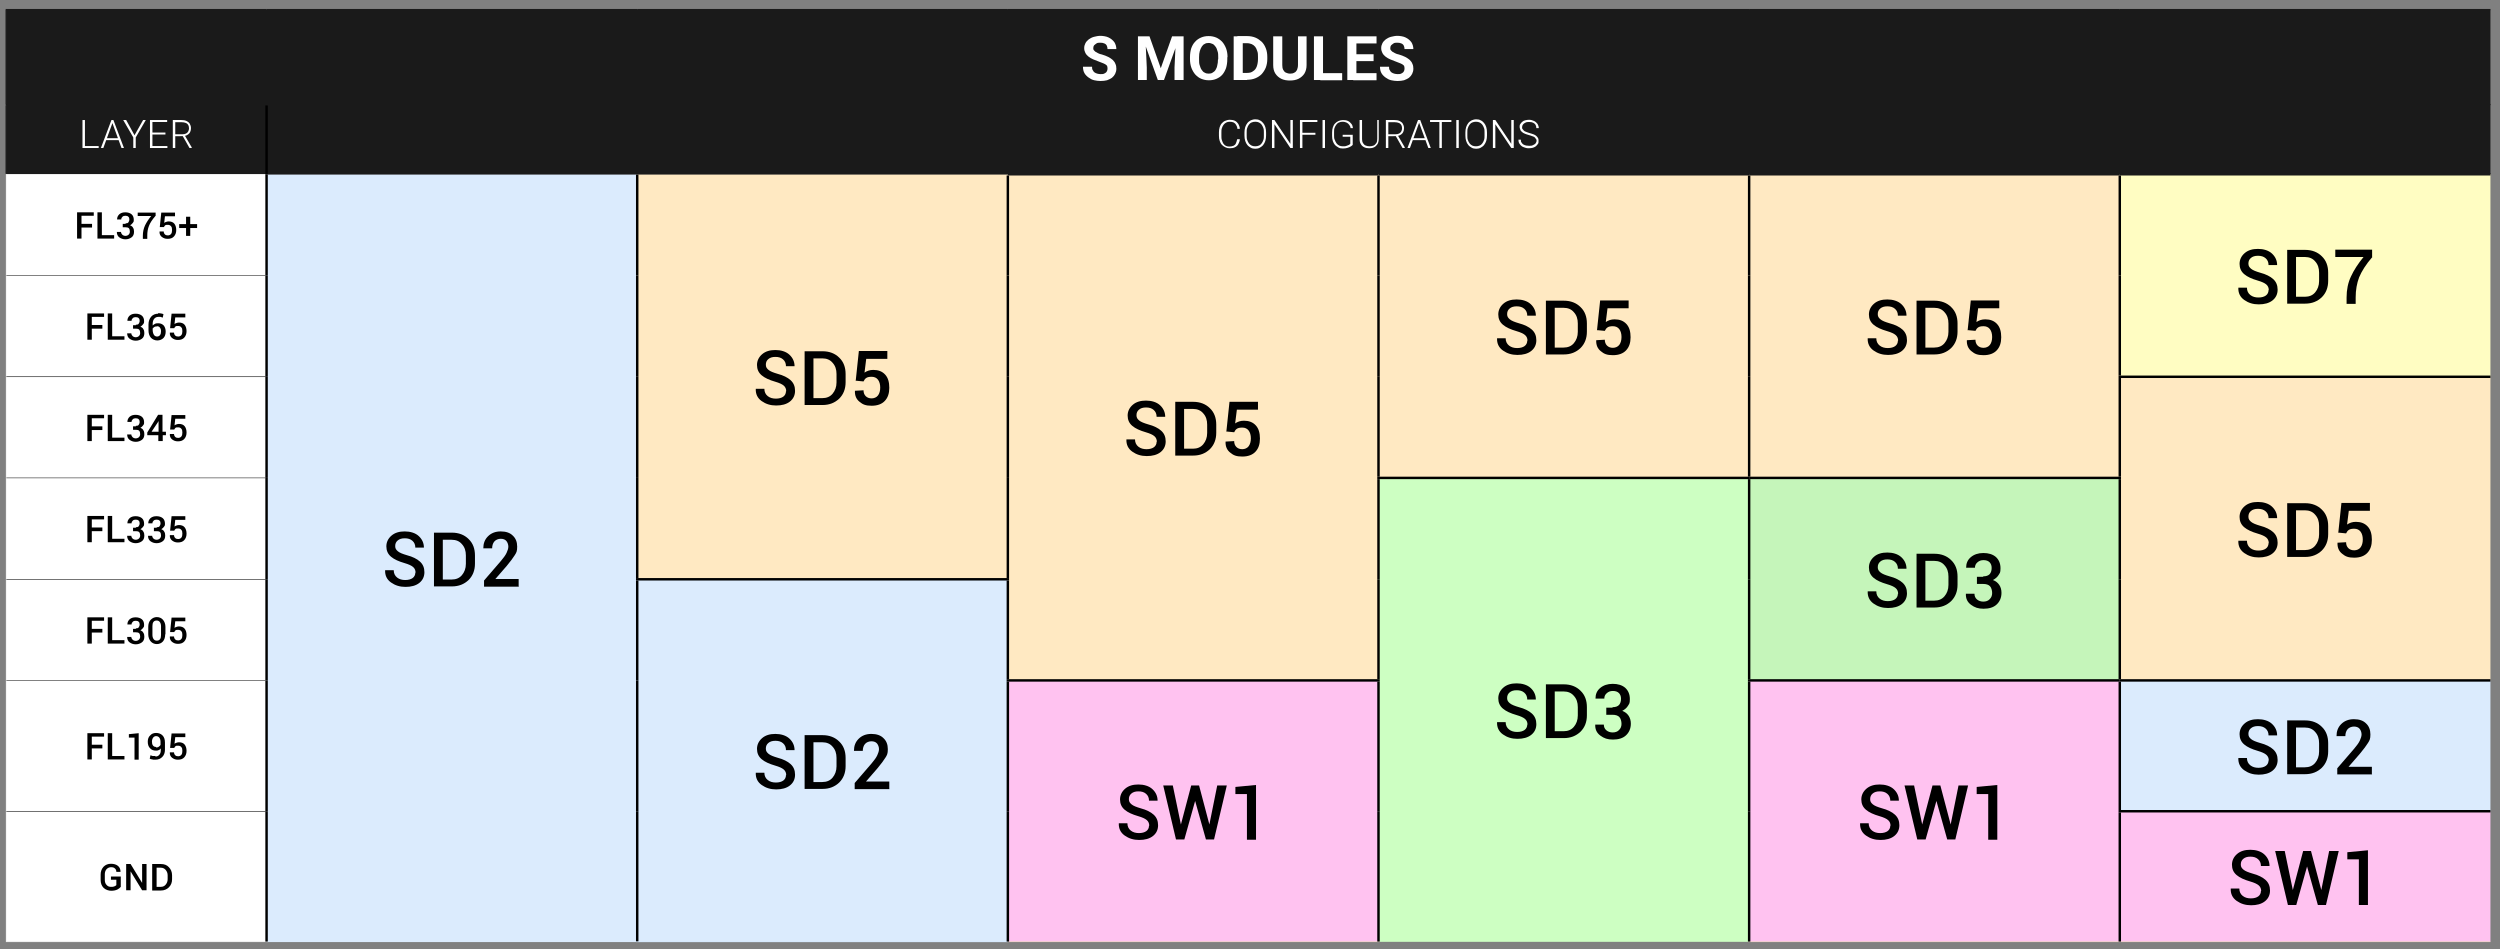 <svg viewBox="0 0 1018.5 386.7" xmlns:xlink="http://www.w3.org/1999/xlink" xmlns="http://www.w3.org/2000/svg" data-name="Layer 1" id="Layer_1">
  <rect x="0" y="0" width="1018.5" height="386.7" fill="#808080" stroke="none"/>
  <defs>
    <clipPath id="clippath">
      <rect stroke-width="0" fill="none" height="600" width="1200" y="-60.4" x="-19.7"></rect>
    </clipPath>
  </defs>
  <g clip-path="url(#clippath)">
    <path stroke-width="0" fill="#1a1a1a" d="M108.6,42.6h906v28.3H108.6v-28.3ZM2.5,42.6h106.1v28.3H2.5v-28.3ZM2.5,3.9h1012.1v38.8H2.5V3.9Z"></path>
    <path stroke-width="0" fill="#fff" d="M2.5,330.5h106.1v53.2H2.5v-53.2ZM2.5,277.2h106.1v53.2H2.5v-53.2ZM2.5,236h106.1v41.2H2.5v-41.2ZM2.5,194.7h106.1v41.2H2.5v-41.2ZM2.5,153.5h106.1v41.2H2.5v-41.2ZM2.5,112.2h106.1v41.2H2.5v-41.2ZM2.5,71h106.1v41.2H2.5v-41.2Z"></path>
    <rect stroke-width="0" fill="#dbebfd" height="312.8" width="151" y="71" x="108.6"></rect>
    <rect stroke-width="0" fill="#ffe9c2" height="165" width="151" y="71" x="259.6"></rect>
    <rect stroke-width="0" fill="#ffe9c2" height="206.2" width="151" y="71" x="410.6"></rect>
    <rect stroke-width="0" fill="#ffe9c2" height="123.8" width="151" y="71" x="561.6"></rect>
    <rect stroke-width="0" fill="#ffe9c2" height="123.8" width="151" y="71" x="712.6"></rect>
    <rect stroke-width="0" fill="#fffdc2" height="82.5" width="151" y="71" x="863.6"></rect>
    <rect stroke-width="0" fill="#ffe9c2" height="123.8" width="151" y="153.5" x="863.6"></rect>
    <rect stroke-width="0" fill="#cdffc2" height="189" width="151" y="194.7" x="561.6"></rect>
    <rect stroke-width="0" fill="#c5f5ba" height="82.5" width="151" y="194.7" x="712.6"></rect>
    <rect stroke-width="0" fill="#dbebfd" height="147.8" width="151" y="236" x="259.6"></rect>
    <rect stroke-width="0" fill="#ffc2f0" height="106.5" width="151" y="277.2" x="410.6"></rect>
    <rect stroke-width="0" fill="#ffc2f0" height="106.5" width="151" y="277.2" x="712.6"></rect>
    <rect stroke-width="0" fill="#dbebfd" height="53.2" width="151" y="277.2" x="863.6"></rect>
    <rect stroke-width="0" fill="#ffc2f0" height="53.2" width="151" y="330.5" x="863.6"></rect>
    <line stroke-miterlimit="10" stroke="#000" fill="none" y2="42.9" x2="108.6" y1="71" x1="108.6"></line>
    <line stroke-width=".2" stroke-miterlimit="10" stroke="#fff" fill="none" y2="71.1" x2="2.5" y1="112.2" x1="2.5"></line>
    <line stroke-width=".2" stroke-miterlimit="10" stroke="#fff" fill="none" y2="71" x2="108.1" y1="71" x1="2.4"></line>
    <line stroke-width=".2" stroke-miterlimit="10" stroke="#fff" fill="none" y2="112.2" x2="2.5" y1="153.5" x1="2.5"></line>
    <line stroke-width=".2" stroke-miterlimit="10" stroke="#fff" fill="none" y2="153.5" x2="2.5" y1="194.7" x1="2.5"></line>
    <line stroke-width=".2" stroke-miterlimit="10" stroke="#fff" fill="none" y2="194.7" x2="2.5" y1="236" x1="2.5"></line>
    <line stroke-width=".2" stroke-miterlimit="10" stroke="#fff" fill="none" y2="236" x2="2.5" y1="277.2" x1="2.5"></line>
    <line stroke-width=".2" stroke-miterlimit="10" stroke="#fff" fill="none" y2="277.2" x2="2.5" y1="330.5" x1="2.5"></line>
    <line stroke-width=".2" stroke-miterlimit="10" stroke="#fff" fill="none" y2="330.5" x2="2.5" y1="383.6" x1="2.5"></line>
    <line stroke-width=".2" stroke-miterlimit="10" stroke="#fff" fill="none" y2="383.7" x2="109.1" y1="383.7" x1="2.4"></line>
    <line stroke-width=".2" stroke-miterlimit="10" stroke="#000" fill="none" y2="112.2" x2="108.1" y1="112.2" x1="2.6"></line>
    <line stroke-width=".2" stroke-miterlimit="10" stroke="#000" fill="none" y2="153.5" x2="108.1" y1="153.5" x1="2.6"></line>
    <line stroke-width=".2" stroke-miterlimit="10" stroke="#000" fill="none" y2="194.7" x2="108.1" y1="194.7" x1="2.6"></line>
    <line stroke-width=".2" stroke-miterlimit="10" stroke="#000" fill="none" y2="236" x2="108.1" y1="236" x1="2.6"></line>
    <line stroke-width=".2" stroke-miterlimit="10" stroke="#000" fill="none" y2="277.2" x2="108.1" y1="277.2" x1="2.6"></line>
    <line stroke-width=".2" stroke-miterlimit="10" stroke="#000" fill="none" y2="330.5" x2="108.1" y1="330.5" x1="2.6"></line>
    <line stroke-miterlimit="10" stroke="#000" fill="none" y2="71" x2="108.6" y1="112.2" x1="108.6"></line>
    <line stroke-miterlimit="10" stroke="#000" fill="none" y2="112.2" x2="108.6" y1="153.5" x1="108.6"></line>
    <line stroke-miterlimit="10" stroke="#000" fill="none" y2="153.5" x2="108.6" y1="194.7" x1="108.6"></line>
    <line stroke-miterlimit="10" stroke="#000" fill="none" y2="194.7" x2="108.6" y1="236" x1="108.6"></line>
    <line stroke-miterlimit="10" stroke="#000" fill="none" y2="236" x2="108.6" y1="277.2" x1="108.6"></line>
    <line stroke-miterlimit="10" stroke="#000" fill="none" y2="277.2" x2="108.6" y1="330.5" x1="108.6"></line>
    <line stroke-miterlimit="10" stroke="#000" fill="none" y2="330.5" x2="108.6" y1="383.6" x1="108.6"></line>
    <line stroke-miterlimit="10" stroke="#000" fill="none" y2="71.1" x2="259.6" y1="112.2" x1="259.6"></line>
    <line stroke-miterlimit="10" stroke="#000" fill="none" y2="112.2" x2="259.6" y1="153.5" x1="259.6"></line>
    <line stroke-miterlimit="10" stroke="#000" fill="none" y2="153.5" x2="259.6" y1="194.7" x1="259.6"></line>
    <line stroke-miterlimit="10" stroke="#000" fill="none" y2="194.7" x2="259.6" y1="235.5" x1="259.6"></line>
    <line stroke-miterlimit="10" stroke="#000" fill="none" y2="236.5" x2="259.6" y1="277.2" x1="259.6"></line>
    <line stroke-miterlimit="10" stroke="#000" fill="none" y2="277.2" x2="259.6" y1="330.5" x1="259.6"></line>
    <line stroke-miterlimit="10" stroke="#000" fill="none" y2="330.5" x2="259.6" y1="383.6" x1="259.6"></line>
    <line stroke-width=".2" stroke-miterlimit="10" stroke="#d2e6fc" fill="none" y2="383.7" x2="410.6" y1="383.7" x1="259.1"></line>
    <line stroke-miterlimit="10" stroke="#000" fill="none" y2="236" x2="411.1" y1="236" x1="259.1"></line>
    <line stroke-miterlimit="10" stroke="#000" fill="none" y2="71.5" x2="410.6" y1="112.2" x1="410.6"></line>
    <line stroke-miterlimit="10" stroke="#000" fill="none" y2="112.2" x2="410.6" y1="153.5" x1="410.6"></line>
    <line stroke-miterlimit="10" stroke="#000" fill="none" y2="153.5" x2="410.6" y1="194.7" x1="410.6"></line>
    <line stroke-miterlimit="10" stroke="#000" fill="none" y2="194.7" x2="410.6" y1="235.5" x1="410.6"></line>
    <line stroke-miterlimit="10" stroke="#000" fill="none" y2="236.5" x2="410.6" y1="276.7" x1="410.6"></line>
    <line stroke-width=".2" stroke-miterlimit="10" stroke="#ffe9c2" fill="none" y2="383.7" x2="562.1" y1="383.7" x1="410.6"></line>
    <line stroke-width=".2" stroke-miterlimit="10" stroke="#ffe9c2" fill="none" y2="383.7" x2="863.6" y1="383.7" x1="712.1"></line>
    <line stroke-width=".2" stroke-miterlimit="10" stroke="#ffe9c2" fill="none" y2="383.7" x2="1014.6" y1="383.7" x1="863.6"></line>
    <line stroke-miterlimit="10" stroke="#000" fill="none" y2="277.7" x2="410.6" y1="330.5" x1="410.6"></line>
    <line stroke-miterlimit="10" stroke="#000" fill="none" y2="277.7" x2="712.6" y1="330.5" x1="712.6"></line>
    <line stroke-miterlimit="10" stroke="#000" fill="none" y2="330.5" x2="410.6" y1="383.6" x1="410.6"></line>
    <line stroke-miterlimit="10" stroke="#000" fill="none" y2="330.5" x2="712.6" y1="383.6" x1="712.6"></line>
    <line stroke-miterlimit="10" stroke="#000" fill="none" y2="277.2" x2="562.1" y1="277.2" x1="410.1"></line>
    <line stroke-miterlimit="10" stroke="#000" fill="none" y2="277.2" x2="863.6" y1="277.2" x1="712.1"></line>
    <line stroke-miterlimit="10" stroke="#000" fill="none" y2="330.5" x2="1014.6" y1="330.5" x1="863.1"></line>
    <line stroke-miterlimit="10" stroke="#000" fill="none" y2="71.5" x2="561.6" y1="112.2" x1="561.6"></line>
    <line stroke-miterlimit="10" stroke="#000" fill="none" y2="71.5" x2="712.6" y1="112.2" x1="712.6"></line>
    <line stroke-miterlimit="10" stroke="#000" fill="none" y2="112.2" x2="561.6" y1="153.5" x1="561.6"></line>
    <line stroke-miterlimit="10" stroke="#000" fill="none" y2="112.2" x2="712.6" y1="153.5" x1="712.6"></line>
    <line stroke-miterlimit="10" stroke="#000" fill="none" y2="153.5" x2="561.6" y1="194.2" x1="561.6"></line>
    <line stroke-miterlimit="10" stroke="#000" fill="none" y2="153.5" x2="712.6" y1="194.2" x1="712.6"></line>
    <line stroke-miterlimit="10" stroke="#000" fill="none" y2="71.5" x2="863.6" y1="112.2" x1="863.6"></line>
    <line stroke-miterlimit="10" stroke="#000" fill="none" y2="112.2" x2="863.6" y1="153" x1="863.6"></line>
    <line stroke-miterlimit="10" stroke="#000" fill="none" y2="153.5" x2="1014.6" y1="153.5" x1="863.1"></line>
    <line stroke-miterlimit="10" stroke="#000" fill="none" y2="154" x2="863.6" y1="194.2" x1="863.6"></line>
    <line stroke-miterlimit="10" stroke="#000" fill="none" y2="194.7" x2="712.6" y1="194.7" x1="561.1"></line>
    <line stroke-miterlimit="10" stroke="#000" fill="none" y2="195.2" x2="561.6" y1="236" x1="561.6"></line>
    <line stroke-miterlimit="10" stroke="#000" fill="none" y2="194.7" x2="864.1" y1="194.7" x1="712.6"></line>
    <line stroke-miterlimit="10" stroke="#000" fill="none" y2="195.2" x2="712.6" y1="236" x1="712.6"></line>
    <line stroke-miterlimit="10" stroke="#000" fill="none" y2="195.2" x2="863.6" y1="236" x1="863.6"></line>
    <line stroke-miterlimit="10" stroke="#000" fill="none" y2="236" x2="561.6" y1="276.7" x1="561.6"></line>
    <line stroke-miterlimit="10" stroke="#000" fill="none" y2="236" x2="712.6" y1="276.7" x1="712.6"></line>
    <line stroke-miterlimit="10" stroke="#000" fill="none" y2="236" x2="863.6" y1="276.7" x1="863.6"></line>
    <line stroke-miterlimit="10" stroke="#000" fill="none" y2="277.7" x2="561.6" y1="330.5" x1="561.6"></line>
    <line stroke-miterlimit="10" stroke="#000" fill="none" y2="277.2" x2="1014.6" y1="277.2" x1="863.6"></line>
    <line stroke-miterlimit="10" stroke="#000" fill="none" y2="277.7" x2="863.6" y1="330" x1="863.6"></line>
    <line stroke-miterlimit="10" stroke="#000" fill="none" y2="330.5" x2="561.6" y1="383.6" x1="561.6"></line>
    <line stroke-miterlimit="10" stroke="#000" fill="none" y2="331" x2="863.6" y1="383.6" x1="863.6"></line>
    <line stroke-width=".5" stroke-miterlimit="10" stroke="#1a1a1a" fill="none" y2="4.1" x2="2.5" y1="42.4" x1="2.5"></line>
    <line stroke-width=".5" stroke-miterlimit="10" stroke="#1a1a1a" fill="none" y2="3.9" x2="108.6" y1="3.9" x1="2.3"></line>
    <line stroke-width=".5" stroke-miterlimit="10" stroke="#1a1a1a" fill="none" y2="3.9" x2="259.6" y1="3.9" x1="108.6"></line>
    <line stroke-width=".5" stroke-miterlimit="10" stroke="#1a1a1a" fill="none" y2="3.9" x2="410.6" y1="3.9" x1="259.6"></line>
    <line stroke-width=".5" stroke-miterlimit="10" stroke="#1a1a1a" fill="none" y2="3.9" x2="561.6" y1="3.9" x1="410.6"></line>
    <line stroke-width=".5" stroke-miterlimit="10" stroke="#1a1a1a" fill="none" y2="3.9" x2="712.6" y1="3.9" x1="561.6"></line>
    <line stroke-width=".5" stroke-miterlimit="10" stroke="#1a1a1a" fill="none" y2="3.9" x2="863.6" y1="3.9" x1="712.6"></line>
    <line stroke-width=".5" stroke-miterlimit="10" stroke="#1a1a1a" fill="none" y2="3.9" x2="1014.6" y1="3.9" x1="863.6"></line>
    <line stroke-width=".5" stroke-miterlimit="10" stroke="#1a1a1a" fill="none" y2="42.6" x2="108.6" y1="42.6" x1="2.3"></line>
    <line stroke-width=".5" stroke-miterlimit="10" stroke="#1a1a1a" fill="none" y2="42.6" x2="259.6" y1="42.6" x1="108.6"></line>
    <line stroke-width=".5" stroke-miterlimit="10" stroke="#1a1a1a" fill="none" y2="42.6" x2="410.6" y1="42.6" x1="259.6"></line>
    <line stroke-width=".5" stroke-miterlimit="10" stroke="#1a1a1a" fill="none" y2="42.6" x2="561.6" y1="42.6" x1="410.6"></line>
    <line stroke-width=".5" stroke-miterlimit="10" stroke="#1a1a1a" fill="none" y2="42.6" x2="712.6" y1="42.6" x1="561.6"></line>
    <line stroke-width=".5" stroke-miterlimit="10" stroke="#1a1a1a" fill="none" y2="42.6" x2="863.6" y1="42.6" x1="712.6"></line>
    <line stroke-width=".5" stroke-miterlimit="10" stroke="#1a1a1a" fill="none" y2="42.6" x2="1014.6" y1="42.6" x1="863.6"></line>
    <line stroke-width=".5" stroke-miterlimit="10" stroke="#1a1a1a" fill="none" y2="42.9" x2="2.5" y1="70.8" x1="2.5"></line>
    <line stroke-width=".2" stroke-miterlimit="10" stroke="#1a1a1a" fill="none" y2="71" x2="259.6" y1="71" x1="109.1"></line>
    <line stroke-width=".2" stroke-miterlimit="10" stroke="#1a1a1a" fill="none" y2="71" x2="410.6" y1="71" x1="259.6"></line>
    <line stroke-miterlimit="10" stroke="#1a1a1a" fill="none" y2="71" x2="561.6" y1="71" x1="410.6"></line>
    <line stroke-miterlimit="10" stroke="#1a1a1a" fill="none" y2="71" x2="712.6" y1="71" x1="561.6"></line>
    <line stroke-miterlimit="10" stroke="#1a1a1a" fill="none" y2="71" x2="863.6" y1="71" x1="712.6"></line>
    <line stroke-miterlimit="10" stroke="#1a1a1a" fill="none" y2="71" x2="1014.6" y1="71" x1="863.6"></line>
    <g>
      <path stroke-width="0" fill="#fff" d="M451.2,28c0-.3,0-.6-.1-.9,0-.3-.3-.5-.5-.7-.3-.2-.6-.4-1.1-.6-.5-.2-1-.4-1.8-.7-.8-.3-1.6-.6-2.3-.9-.7-.3-1.4-.7-1.9-1.1-.5-.4-1-.9-1.3-1.5-.3-.6-.5-1.2-.5-2s.2-1.4.5-2c.3-.6.8-1.1,1.4-1.6.6-.4,1.3-.8,2.1-1,.8-.2,1.7-.4,2.6-.4s2.5.2,3.4.7c1,.5,1.7,1.1,2.3,1.9.5.8.8,1.8.8,2.8h-3.6c0-.5-.1-1-.3-1.4-.2-.4-.5-.7-1-.9-.4-.2-1-.3-1.6-.3s-1.2,0-1.6.3-.7.5-1,.8c-.2.3-.3.7-.3,1.1s0,.6.2.8.4.5.7.7c.3.2.7.4,1.1.6.4.2.9.4,1.5.5,1,.3,1.8.6,2.6,1,.7.4,1.4.8,1.8,1.2.5.5.9,1,1.1,1.6.3.6.4,1.2.4,2s-.2,1.5-.5,2.1c-.3.6-.7,1.1-1.3,1.6-.6.4-1.2.7-2,1-.8.2-1.7.3-2.6.3s-1.7-.1-2.6-.3c-.9-.2-1.6-.6-2.3-1.1-.7-.5-1.3-1.1-1.7-1.8s-.6-1.6-.6-2.6h3.7c0,.6,0,1,.3,1.4.2.4.4.7.7.9.3.2.7.4,1.1.5.4.1.9.2,1.4.2s1.2,0,1.6-.3c.4-.2.7-.4.9-.8.2-.3.3-.7.3-1.1Z"></path>
      <path stroke-width="0" fill="#fff" d="M463.5,14.8h3.1l.6,12.7v5.1h-3.6V14.8ZM465.2,14.8h3.1l4.6,13,4.6-13h3.1l-6.4,17.8h-2.5l-6.4-17.8ZM479.1,14.8h3.1v17.8h-3.7v-5.1l.6-12.7Z"></path>
      <path stroke-width="0" fill="#fff" d="M500,23.3v.8c0,1.4-.2,2.6-.5,3.6-.4,1.1-.9,2-1.5,2.7-.7.8-1.5,1.3-2.4,1.7s-1.9.6-3.1.6-2.1-.2-3.1-.6-1.7-1-2.4-1.7c-.7-.8-1.2-1.7-1.6-2.7-.4-1.1-.6-2.3-.6-3.6v-.8c0-1.4.2-2.6.5-3.6.4-1.1.9-2,1.6-2.7.7-.8,1.5-1.3,2.4-1.7.9-.4,1.9-.6,3.1-.6s2.1.2,3.1.6c.9.4,1.7,1,2.4,1.7.7.8,1.2,1.7,1.6,2.7.4,1.1.6,2.3.6,3.6ZM496.3,24.2v-.9c0-.9,0-1.8-.3-2.5-.2-.7-.4-1.3-.8-1.8s-.7-.9-1.2-1.1c-.5-.2-1-.4-1.6-.4s-1.2.1-1.6.4c-.5.2-.9.6-1.2,1.1-.3.5-.6,1.1-.8,1.8-.2.7-.3,1.5-.3,2.5v.9c0,.9,0,1.8.3,2.5.2.7.4,1.3.8,1.8.3.5.7.9,1.2,1.1.5.3,1,.4,1.6.4s1.2-.1,1.6-.4c.5-.3.9-.6,1.2-1.1.3-.5.6-1.1.7-1.8.2-.7.3-1.5.3-2.5Z"></path>
      <path stroke-width="0" fill="#fff" d="M506.3,14.8v17.8h-3.7V14.8h3.7ZM508.1,32.6h-3.9v-2.9h3.9c1,0,1.8-.2,2.4-.7.7-.4,1.2-1.1,1.5-1.9.3-.8.5-1.9.5-3v-.9c0-.9,0-1.7-.3-2.4-.2-.7-.5-1.3-.8-1.7-.4-.5-.8-.8-1.4-1.1-.5-.2-1.2-.4-1.9-.4h-4v-2.9h4c1.2,0,2.3.2,3.3.6,1,.4,1.8,1,2.6,1.7.7.7,1.3,1.6,1.7,2.7.4,1,.6,2.2.6,3.5v.8c0,1.3-.2,2.4-.6,3.5-.4,1-1,1.9-1.7,2.7-.7.7-1.6,1.3-2.6,1.7-1,.4-2.1.6-3.3.6Z"></path>
      <path stroke-width="0" fill="#fff" d="M528.7,14.8h3.6v11.7c0,1.4-.3,2.5-.9,3.5-.6.9-1.4,1.6-2.4,2.1s-2.2.7-3.5.7-2.5-.2-3.5-.7-1.8-1.2-2.4-2.1c-.6-.9-.9-2.1-.9-3.5v-11.7h3.7v11.7c0,.8.1,1.4.4,2,.3.5.6.9,1.1,1.1.5.2,1,.4,1.7.4s1.2-.1,1.7-.4c.5-.2.8-.6,1.1-1.1.2-.5.4-1.2.4-2v-11.7Z"></path>
      <path stroke-width="0" fill="#fff" d="M539,14.8v17.8h-3.7V14.8h3.7ZM546.8,29.8v2.9h-8.9v-2.9h8.9Z"></path>
      <path stroke-width="0" fill="#fff" d="M552.6,14.8v17.8h-3.7V14.8h3.7ZM560.8,14.8v2.9h-9.4v-2.9h9.4ZM559.6,22.1v2.8h-8.2v-2.8h8.2ZM560.8,29.8v2.9h-9.5v-2.9h9.5Z"></path>
      <path stroke-width="0" fill="#fff" d="M572.2,28c0-.3,0-.6-.1-.9,0-.3-.3-.5-.5-.7-.3-.2-.6-.4-1.1-.6-.5-.2-1-.4-1.8-.7-.8-.3-1.6-.6-2.3-.9-.7-.3-1.4-.7-1.9-1.1-.5-.4-1-.9-1.3-1.5-.3-.6-.5-1.2-.5-2s.2-1.4.5-2c.3-.6.8-1.1,1.4-1.6.6-.4,1.3-.8,2.1-1,.8-.2,1.7-.4,2.6-.4s2.5.2,3.4.7c1,.5,1.7,1.1,2.3,1.9.5.8.8,1.8.8,2.8h-3.6c0-.5-.1-1-.3-1.4-.2-.4-.5-.7-1-.9-.4-.2-1-.3-1.6-.3s-1.2,0-1.6.3-.7.5-1,.8c-.2.3-.3.7-.3,1.1s0,.6.2.8.4.5.7.7c.3.2.7.4,1.1.6.4.2.9.4,1.5.5,1,.3,1.8.6,2.6,1,.7.4,1.4.8,1.8,1.2.5.5.9,1,1.1,1.6.3.6.4,1.2.4,2s-.2,1.5-.5,2.1c-.3.6-.7,1.1-1.3,1.6-.6.4-1.2.7-2,1-.8.2-1.7.3-2.6.3s-1.7-.1-2.6-.3c-.9-.2-1.6-.6-2.3-1.1-.7-.5-1.3-1.1-1.7-1.8s-.6-1.6-.6-2.6h3.7c0,.6,0,1,.3,1.4.2.4.4.7.7.9.3.2.7.4,1.1.5.4.1.9.2,1.4.2s1.2,0,1.6-.3c.4-.2.7-.4.9-.8.2-.3.3-.7.3-1.1Z"></path>
    </g>
    <g>
      <path stroke-width="0" fill="#fff" d="M34.6,48.9v11.4h-1v-11.4h1ZM40.2,59.5v.8h-5.9v-.8h5.9Z"></path>
      <path stroke-width="0" fill="#fff" d="M46,49.6l-3.9,10.7h-1l4.3-11.4h.7v.7ZM48.8,56.3v.8h-6v-.8h6ZM49.5,60.3l-3.9-10.7v-.7c0,0,.6,0,.6,0l4.3,11.4h-1Z"></path>
      <path stroke-width="0" fill="#fff" d="M51.4,48.9l3.4,6.2,3.5-6.2h1.1l-4.1,7.1v4.3h-1v-4.3l-4.1-7.1h1.1Z"></path>
      <path stroke-width="0" fill="#fff" d="M62.1,48.9v11.4h-1v-11.4h1ZM68.1,48.9v.8h-6.4v-.8h6.4ZM67.4,54v.8h-5.6v-.8h5.6ZM68.2,59.5v.8h-6.4v-.8h6.4Z"></path>
      <path stroke-width="0" fill="#fff" d="M70.2,48.9h3.7c.8,0,1.5.1,2.1.4.6.3,1,.6,1.3,1.1.3.5.5,1.1.5,1.8s-.1,1-.3,1.5-.5.8-.9,1.1c-.4.3-.9.5-1.4.6h-.3c0,.1-3.9.1-3.9.1v-.8s3.3,0,3.3,0c.6,0,1.1-.1,1.5-.3.4-.2.7-.5.9-.9s.3-.8.3-1.2-.1-1-.3-1.3c-.2-.4-.5-.7-1-.9s-1-.3-1.6-.3h-2.7v10.5h-1v-11.4ZM77.2,60.3l-2.9-5.1h1s2.9,5,2.9,5h0c0,.1-1,.1-1,.1Z"></path>
    </g>
    <g>
      <path stroke-width="0" fill="#fff" d="M504.1,56.7h1c0,.8-.3,1.4-.6,2-.3.6-.8,1-1.4,1.3s-1.3.4-2.1.4-1.2-.1-1.8-.4-1-.6-1.4-1-.7-1-.9-1.6c-.2-.6-.3-1.3-.3-2.1v-1.4c0-.8.1-1.5.3-2.1.2-.6.5-1.2.9-1.6s.8-.8,1.4-1c.5-.2,1.1-.4,1.8-.4s1.5.1,2.1.4c.6.3,1,.7,1.4,1.3.3.6.6,1.2.6,2h-1c0-.6-.2-1.1-.5-1.6-.2-.4-.6-.8-1-1s-1-.3-1.6-.3-1,.1-1.4.3-.8.5-1.1.9c-.3.4-.5.8-.7,1.4-.2.5-.2,1.1-.2,1.8v1.4c0,.6,0,1.2.2,1.7.1.5.4,1,.6,1.4.3.4.6.7,1,.9.4.2.9.3,1.4.3s1.2-.1,1.7-.3c.4-.2.8-.5,1-1s.4-1,.5-1.6Z"></path>
      <path stroke-width="0" fill="#fff" d="M515.8,54v1.2c0,.8-.1,1.5-.3,2.2-.2.6-.5,1.2-.9,1.7-.4.5-.9.8-1.4,1.1s-1.2.4-1.8.4-1.3-.1-1.8-.4-1-.6-1.4-1.1c-.4-.5-.7-1-.9-1.7-.2-.6-.3-1.4-.3-2.2v-1.2c0-.8.1-1.5.3-2.2.2-.6.5-1.2.9-1.7.4-.5.9-.8,1.4-1.1.5-.2,1.1-.4,1.8-.4s1.3.1,1.8.4c.5.2,1,.6,1.4,1.1.4.5.7,1,.9,1.7.2.6.3,1.4.3,2.2ZM514.9,55.2v-1.2c0-.7,0-1.3-.2-1.8-.2-.5-.4-1-.7-1.4-.3-.4-.7-.7-1.1-.9s-.9-.3-1.5-.3-1,.1-1.5.3-.8.5-1.1.9c-.3.4-.5.8-.7,1.4-.2.5-.2,1.1-.2,1.8v1.2c0,.7,0,1.3.2,1.8.2.5.4,1,.7,1.4.3.4.7.7,1.1.9s.9.3,1.5.3,1-.1,1.5-.3.8-.5,1.1-.9c.3-.4.5-.8.7-1.4.2-.5.2-1.2.2-1.8Z"></path>
      <path stroke-width="0" fill="#fff" d="M526.7,48.9v11.4h-1l-6.5-9.7v9.7h-1v-11.4h1l6.5,9.7v-9.7h1Z"></path>
      <path stroke-width="0" fill="#fff" d="M530.6,48.9v11.4h-1v-11.4h1ZM536.7,48.9v.8h-6.4v-.8h6.4ZM535.9,54.1v.8h-5.6v-.8h5.6Z"></path>
      <path stroke-width="0" fill="#fff" d="M539.8,48.9v11.4h-1v-11.4h1Z"></path>
      <path stroke-width="0" fill="#fff" d="M551.1,54.9v4.1c-.1.2-.4.4-.7.6-.3.2-.7.4-1.3.6s-1.2.3-2,.3-1.3-.1-1.8-.4-1-.6-1.4-1c-.4-.5-.7-1-.9-1.6s-.3-1.4-.3-2.1v-1.4c0-.8.1-1.5.3-2.1.2-.6.5-1.2.9-1.6.4-.4.9-.8,1.4-1,.5-.2,1.2-.4,1.8-.4s1.6.1,2.1.4c.6.3,1,.7,1.4,1.2s.5,1.1.6,1.7h-1c0-.5-.2-.9-.5-1.3s-.6-.7-1-.9-1-.4-1.7-.4-1,.1-1.5.3-.8.5-1.1.9-.5.8-.7,1.3-.2,1.1-.2,1.7v1.4c0,.7,0,1.3.3,1.8.2.5.4,1,.7,1.4.3.4.7.7,1.1.9.4.2.9.3,1.5.3s1.1,0,1.5-.2.7-.2,1-.4c.2-.2.4-.3.5-.4v-2.9h-3.1v-.8h4Z"></path>
      <path stroke-width="0" fill="#fff" d="M560.7,48.9h1v7.7c0,.8-.2,1.6-.5,2.1-.4.6-.8,1-1.4,1.3s-1.3.4-2,.4-1.4-.1-2-.4-1.1-.7-1.4-1.3c-.4-.6-.5-1.3-.5-2.1v-7.7h1v7.7c0,.7.1,1.2.4,1.7s.6.8,1.1,1c.5.2,1,.3,1.6.3s1.1-.1,1.6-.3c.5-.2.8-.6,1.1-1s.4-1,.4-1.7v-7.7Z"></path>
      <path stroke-width="0" fill="#fff" d="M564.4,48.9h3.7c.8,0,1.5.1,2.1.4.6.3,1,.6,1.3,1.1.3.5.5,1.1.5,1.8s-.1,1-.3,1.5-.5.8-.9,1.1c-.4.3-.9.5-1.4.6h-.3c0,.1-3.9.1-3.9.1v-.8s3.3,0,3.3,0c.6,0,1.1-.1,1.5-.3.4-.2.7-.5.9-.9s.3-.8.3-1.2-.1-1-.3-1.3c-.2-.4-.5-.7-1-.9s-1-.3-1.6-.3h-2.7v10.5h-1v-11.4ZM571.4,60.3l-2.9-5.1h1s2.9,5,2.9,5h0c0,.1-1,.1-1,.1Z"></path>
      <path stroke-width="0" fill="#fff" d="M578.3,49.6l-3.9,10.7h-1l4.3-11.4h.7v.7ZM581.2,56.3v.8h-6v-.8h6ZM581.9,60.3l-3.9-10.7v-.7c0,0,.6,0,.6,0l4.3,11.4h-1Z"></path>
      <path stroke-width="0" fill="#fff" d="M591.3,48.9v.8h-8.7v-.8h8.7ZM587.4,48.9v11.4h-1v-11.4h1Z"></path>
      <path stroke-width="0" fill="#fff" d="M594.3,48.9v11.4h-1v-11.4h1Z"></path>
      <path stroke-width="0" fill="#fff" d="M605.8,54v1.2c0,.8-.1,1.5-.3,2.2-.2.6-.5,1.2-.9,1.7-.4.5-.9.8-1.4,1.1s-1.2.4-1.8.4-1.3-.1-1.8-.4-1-.6-1.4-1.1c-.4-.5-.7-1-.9-1.7-.2-.6-.3-1.4-.3-2.2v-1.2c0-.8.1-1.5.3-2.2.2-.6.5-1.2.9-1.7.4-.5.9-.8,1.4-1.1.5-.2,1.1-.4,1.8-.4s1.3.1,1.8.4c.5.2,1,.6,1.4,1.1.4.5.7,1,.9,1.7.2.6.3,1.4.3,2.2ZM604.8,55.2v-1.2c0-.7,0-1.3-.2-1.8-.2-.5-.4-1-.7-1.4-.3-.4-.7-.7-1.1-.9s-.9-.3-1.5-.3-1,.1-1.5.3-.8.5-1.1.9c-.3.4-.5.8-.7,1.4-.2.5-.2,1.1-.2,1.8v1.2c0,.7,0,1.3.2,1.8.2.5.4,1,.7,1.4.3.4.7.7,1.1.9s.9.3,1.5.3,1-.1,1.5-.3.8-.5,1.1-.9c.3-.4.5-.8.7-1.4.2-.5.2-1.2.2-1.8Z"></path>
      <path stroke-width="0" fill="#fff" d="M616.7,48.9v11.4h-1l-6.5-9.7v9.7h-1v-11.4h1l6.5,9.7v-9.7h1Z"></path>
      <path stroke-width="0" fill="#fff" d="M626,57.5c0-.3,0-.6-.2-.8s-.3-.5-.5-.7-.6-.4-1-.5c-.4-.2-.9-.3-1.5-.5-.6-.2-1.1-.3-1.5-.5-.5-.2-.9-.4-1.2-.7s-.6-.5-.7-.9-.3-.7-.3-1.2,0-.8.3-1.2.5-.7.8-.9c.3-.3.7-.5,1.2-.6s1-.2,1.5-.2c.8,0,1.5.2,2.1.5.6.3,1,.7,1.4,1.2.3.5.5,1.1.5,1.7h-1c0-.5-.1-.9-.3-1.3-.2-.4-.6-.7-1-.9-.4-.2-1-.3-1.6-.3s-1.1,0-1.6.3c-.4.2-.7.4-1,.8-.2.3-.3.7-.3,1.1s0,.5.2.7.3.4.5.6.5.4.9.5c.4.2.9.3,1.4.5.6.2,1.1.3,1.6.5s.9.4,1.2.7.6.6.7.9c.2.3.2.8.2,1.2s0,.9-.3,1.2-.5.7-.8.9-.8.5-1.2.6-1,.2-1.6.2-1,0-1.5-.2-1-.3-1.4-.6c-.4-.3-.7-.6-1-1.1s-.4-.9-.4-1.6h1c0,.5,0,.9.3,1.2.2.3.4.6.8.8.3.2.7.3,1.1.4.4,0,.8.1,1.2.1.6,0,1.1,0,1.6-.3.4-.2.8-.4,1-.7s.4-.7.4-1.1Z"></path>
    </g>
    <g>
      <path stroke-width="0" fill="#000" d="M37.5,92.7h-4.3v4.5h-1.8v-10.7h6.8v1.4h-5v3.3h4.3v1.4Z"></path>
      <path stroke-width="0" fill="#000" d="M41.5,95.8h5v1.4h-6.8v-10.7h1.8v9.2Z"></path>
      <path stroke-width="0" fill="#000" d="M51.1,91c.6,0,1-.1,1.2-.4s.4-.7.4-1.2-.1-.8-.4-1.1c-.3-.3-.7-.4-1.2-.4s-.9.1-1.2.4c-.3.3-.5.6-.5,1.1h-1.7c0-.9.3-1.5.9-2.1.7-.6,1.5-.8,2.5-.8s1.9.3,2.5.8c.6.5.9,1.3.9,2.2s-.1.9-.4,1.3c-.3.4-.6.7-1.1,1,.5.2,1,.5,1.2,1,.3.4.4,1,.4,1.6,0,1-.3,1.8-1,2.3s-1.5.8-2.5.8-1.8-.3-2.5-.8-1-1.3-1-2.2h0s1.7,0,1.7,0c0,.4.2.8.5,1.1.3.3.8.5,1.3.5s1-.2,1.3-.5c.3-.3.5-.7.5-1.2s-.1-1.1-.4-1.4c-.3-.3-.7-.4-1.3-.4h-1.2v-1.4h1.2Z"></path>
      <path stroke-width="0" fill="#000" d="M63.3,88c-1.3,1.5-2.2,2.9-2.6,4-.5,1.2-.7,2.5-.7,4v1.3h-1.8v-1.3c0-1.5.3-2.9.9-4.2.6-1.2,1.4-2.5,2.5-3.8h-5.5v-1.4h7.3v1.4Z"></path>
      <path stroke-width="0" fill="#000" d="M65.1,92.5l.6-5.9h5.6v1.5h-4.1l-.3,2.7c.2-.2.5-.3.8-.4.3-.1.6-.2,1-.2,1,0,1.8.3,2.3.9s.8,1.5.8,2.6-.3,1.9-.9,2.6-1.5,1-2.6,1-1.7-.3-2.4-.8c-.6-.5-1-1.2-.9-2.2h0s1.7,0,1.7,0c0,.5.2.9.5,1.2.3.3.7.4,1.2.4s1-.2,1.3-.6c.3-.4.4-.9.4-1.6s-.1-1.2-.4-1.5c-.3-.4-.7-.6-1.3-.6s-.9,0-1.1.2c-.2.2-.4.4-.5.7h-1.5Z"></path>
      <path stroke-width="0" fill="#000" d="M77.5,91.3h2.8v1.6h-2.8v3.2h-1.7v-3.2h-2.8v-1.6h2.8v-3h1.7v3Z"></path>
    </g>
    <g>
      <path stroke-width="0" fill="#000" d="M169.3,233.3c0-.9-.3-1.7-1-2.3-.7-.6-1.8-1.1-3.5-1.6-2.4-.7-4.2-1.5-5.5-2.6-1.3-1.1-1.9-2.5-1.9-4.2s.7-3.2,2.1-4.4c1.4-1.2,3.2-1.7,5.4-1.7s4.3.6,5.7,1.9c1.4,1.3,2.1,2.9,2.1,4.7h0c0,0-3.5,0-3.5,0,0-1.2-.4-2.1-1.2-2.8-.8-.7-1.8-1-3.1-1s-2.2.3-2.9.9c-.7.6-1,1.3-1,2.3s.4,1.5,1.1,2.1c.7.6,2,1.1,3.7,1.6,2.3.6,4.1,1.5,5.3,2.6,1.2,1.1,1.8,2.5,1.8,4.3s-.7,3.3-2.1,4.4c-1.4,1.1-3.3,1.6-5.6,1.6s-4.2-.6-5.9-1.8c-1.7-1.2-2.5-2.9-2.4-5h0c0,0,3.5,0,3.5,0,0,1.3.5,2.3,1.4,3,.9.7,2,1,3.3,1s2.3-.3,3-.8c.7-.5,1.1-1.3,1.1-2.2Z"></path>
      <path stroke-width="0" fill="#000" d="M176.8,239v-22h7.3c2.8,0,5.1.9,6.8,2.6,1.8,1.7,2.6,4,2.6,6.7v3.3c0,2.8-.9,5-2.6,6.7-1.8,1.7-4,2.6-6.8,2.6h-7.3ZM180.4,219.9v16.2h3.6c1.8,0,3.2-.6,4.2-1.8,1-1.2,1.6-2.7,1.6-4.6v-3.4c0-1.9-.5-3.4-1.6-4.6-1-1.2-2.4-1.8-4.2-1.8h-3.6Z"></path>
      <path stroke-width="0" fill="#000" d="M211.4,239h-14.2v-2.5l6.9-8c1.1-1.3,1.9-2.4,2.3-3.3.4-.9.7-1.7.7-2.5s-.3-1.7-.8-2.3c-.5-.6-1.3-.9-2.3-.9s-2,.4-2.6,1.1c-.6.7-.9,1.7-.9,2.8h-3.6c0-2,.6-3.6,1.9-4.9,1.3-1.3,3-2,5.2-2s3.8.6,4.9,1.7c1.2,1.1,1.8,2.6,1.8,4.5s-.3,2.4-1,3.5-1.7,2.5-3.3,4.4l-4.6,5.3h0c0,0,9.5,0,9.5,0v2.9Z"></path>
    </g>
    <g>
      <path stroke-width="0" fill="#000" d="M320.3,159.4c0-.9-.3-1.7-1-2.3-.7-.6-1.8-1.1-3.5-1.6-2.4-.7-4.2-1.5-5.5-2.6-1.3-1.1-1.9-2.5-1.9-4.2s.7-3.2,2.1-4.4c1.4-1.2,3.2-1.7,5.4-1.7s4.3.6,5.7,1.9c1.4,1.3,2.1,2.9,2.1,4.7h0c0,0-3.5,0-3.5,0,0-1.2-.4-2.1-1.2-2.8-.8-.7-1.8-1-3.1-1s-2.2.3-2.9.9c-.7.6-1,1.3-1,2.3s.4,1.5,1.1,2.1c.7.6,2,1.1,3.7,1.6,2.3.6,4.1,1.5,5.3,2.6,1.2,1.1,1.8,2.5,1.8,4.3s-.7,3.3-2.1,4.4c-1.4,1.1-3.3,1.6-5.6,1.6s-4.2-.6-5.9-1.8c-1.7-1.2-2.5-2.9-2.4-5h0c0,0,3.5,0,3.5,0,0,1.3.5,2.3,1.4,3,.9.7,2,1,3.3,1s2.3-.3,3-.8c.7-.5,1.1-1.3,1.1-2.2Z"></path>
      <path stroke-width="0" fill="#000" d="M327.8,165.1v-22h7.3c2.8,0,5.1.9,6.8,2.6,1.8,1.7,2.6,4,2.6,6.7v3.3c0,2.8-.9,5-2.6,6.7-1.8,1.7-4,2.6-6.8,2.6h-7.3ZM331.4,146v16.2h3.6c1.8,0,3.2-.6,4.2-1.8,1-1.2,1.6-2.7,1.6-4.6v-3.4c0-1.9-.5-3.4-1.6-4.6-1-1.2-2.4-1.8-4.2-1.8h-3.6Z"></path>
      <path stroke-width="0" fill="#000" d="M348.6,155.3l1.3-12.3h11.6v3.2h-8.6l-.7,5.6c.4-.3,1-.6,1.6-.8.6-.2,1.3-.3,2-.3,2,0,3.6.6,4.8,1.9s1.7,3.1,1.7,5.4-.6,4-1.8,5.3-3,2-5.4,2-3.6-.5-4.9-1.6c-1.3-1-2-2.5-1.9-4.5h0c0,0,3.5-.2,3.5-.2,0,1,.3,1.8.9,2.4.6.6,1.4.9,2.4.9s2-.4,2.6-1.2c.6-.8.9-1.9.9-3.2s-.3-2.4-.9-3.2c-.6-.8-1.5-1.2-2.6-1.2s-1.8.2-2.2.5c-.5.3-.8.8-1.1,1.4l-3.1-.3Z"></path>
    </g>
    <g>
      <path stroke-width="0" fill="#000" d="M471.3,180c0-.9-.3-1.7-1-2.3-.7-.6-1.8-1.1-3.5-1.6-2.4-.7-4.2-1.5-5.5-2.6-1.3-1.1-1.9-2.5-1.9-4.2s.7-3.2,2.1-4.4c1.4-1.2,3.2-1.7,5.4-1.7s4.3.6,5.7,1.9c1.4,1.3,2.1,2.9,2.1,4.7h0c0,0-3.5,0-3.5,0,0-1.2-.4-2.1-1.2-2.8-.8-.7-1.8-1-3.1-1s-2.2.3-2.9.9c-.7.6-1,1.3-1,2.3s.4,1.5,1.1,2.1c.7.6,2,1.1,3.7,1.6,2.3.6,4.1,1.5,5.3,2.6,1.2,1.1,1.8,2.5,1.8,4.3s-.7,3.3-2.1,4.4c-1.4,1.1-3.3,1.6-5.6,1.6s-4.2-.6-5.9-1.8c-1.7-1.2-2.5-2.9-2.4-5h0c0,0,3.5,0,3.5,0,0,1.3.5,2.3,1.4,3,.9.7,2,1,3.3,1s2.3-.3,3-.8c.7-.5,1.1-1.3,1.1-2.2Z"></path>
      <path stroke-width="0" fill="#000" d="M478.8,185.7v-22h7.3c2.8,0,5.1.9,6.8,2.6,1.8,1.7,2.6,4,2.6,6.7v3.3c0,2.8-.9,5-2.6,6.7-1.8,1.7-4,2.6-6.8,2.6h-7.3ZM482.4,166.6v16.2h3.6c1.8,0,3.2-.6,4.2-1.8,1-1.2,1.6-2.7,1.6-4.6v-3.4c0-1.9-.5-3.4-1.6-4.6-1-1.2-2.4-1.8-4.2-1.8h-3.6Z"></path>
      <path stroke-width="0" fill="#000" d="M499.6,176l1.3-12.3h11.6v3.2h-8.6l-.7,5.6c.4-.3,1-.6,1.6-.8.6-.2,1.3-.3,2-.3,2,0,3.6.6,4.8,1.9s1.7,3.1,1.7,5.4-.6,4-1.8,5.3-3,2-5.4,2-3.6-.5-4.9-1.6c-1.3-1-2-2.5-1.9-4.5h0c0,0,3.5-.2,3.5-.2,0,1,.3,1.8.9,2.4.6.6,1.4.9,2.4.9s2-.4,2.6-1.2c.6-.8.9-1.9.9-3.2s-.3-2.4-.9-3.2c-.6-.8-1.5-1.2-2.6-1.2s-1.8.2-2.2.5c-.5.3-.8.8-1.1,1.4l-3.1-.3Z"></path>
    </g>
    <g>
      <path stroke-width="0" fill="#000" d="M622.3,138.8c0-.9-.3-1.7-1-2.3-.7-.6-1.8-1.1-3.5-1.6-2.4-.7-4.2-1.5-5.5-2.6-1.3-1.1-1.9-2.5-1.9-4.2s.7-3.2,2.1-4.4c1.4-1.2,3.2-1.7,5.4-1.7s4.3.6,5.7,1.9c1.4,1.3,2.1,2.9,2.1,4.7h0c0,0-3.5,0-3.5,0,0-1.2-.4-2.1-1.2-2.8-.8-.7-1.8-1-3.1-1s-2.2.3-2.9.9c-.7.6-1,1.3-1,2.3s.4,1.5,1.1,2.1c.7.6,2,1.1,3.7,1.6,2.3.6,4.1,1.5,5.3,2.6,1.2,1.1,1.8,2.5,1.8,4.3s-.7,3.3-2.1,4.4c-1.4,1.1-3.3,1.6-5.6,1.6s-4.2-.6-5.9-1.8c-1.7-1.2-2.5-2.9-2.4-5h0c0,0,3.5,0,3.5,0,0,1.3.5,2.3,1.4,3,.9.7,2,1,3.3,1s2.3-.3,3-.8c.7-.5,1.1-1.3,1.1-2.2Z"></path>
      <path stroke-width="0" fill="#000" d="M629.8,144.5v-22h7.3c2.8,0,5.1.9,6.8,2.6,1.8,1.7,2.6,4,2.6,6.7v3.3c0,2.8-.9,5-2.6,6.7-1.8,1.7-4,2.6-6.8,2.6h-7.3ZM633.4,125.4v16.2h3.6c1.8,0,3.2-.6,4.2-1.8,1-1.2,1.6-2.7,1.6-4.6v-3.4c0-1.9-.5-3.4-1.6-4.6-1-1.2-2.4-1.8-4.2-1.8h-3.6Z"></path>
      <path stroke-width="0" fill="#000" d="M650.6,134.7l1.3-12.3h11.6v3.2h-8.6l-.7,5.6c.4-.3,1-.6,1.6-.8.6-.2,1.3-.3,2-.3,2,0,3.6.6,4.8,1.9s1.7,3.1,1.7,5.4-.6,4-1.8,5.3-3,2-5.4,2-3.6-.5-4.9-1.6c-1.3-1-2-2.5-1.9-4.5h0c0,0,3.5-.2,3.5-.2,0,1,.3,1.8.9,2.4.6.6,1.4.9,2.4.9s2-.4,2.6-1.2c.6-.8.9-1.9.9-3.2s-.3-2.4-.9-3.2c-.6-.8-1.5-1.2-2.6-1.2s-1.8.2-2.2.5c-.5.3-.8.8-1.1,1.4l-3.1-.3Z"></path>
    </g>
    <g>
      <path stroke-width="0" fill="#000" d="M773.3,138.8c0-.9-.3-1.7-1-2.3-.7-.6-1.8-1.1-3.5-1.6-2.4-.7-4.2-1.5-5.5-2.6-1.3-1.1-1.9-2.5-1.9-4.2s.7-3.2,2.1-4.4c1.4-1.2,3.2-1.7,5.4-1.7s4.3.6,5.7,1.9c1.4,1.3,2.1,2.9,2.1,4.7h0c0,0-3.5,0-3.5,0,0-1.2-.4-2.1-1.2-2.8-.8-.7-1.8-1-3.1-1s-2.2.3-2.9.9c-.7.6-1,1.3-1,2.3s.4,1.5,1.1,2.1c.7.6,2,1.1,3.7,1.6,2.3.6,4.1,1.5,5.3,2.6,1.2,1.1,1.8,2.5,1.8,4.3s-.7,3.3-2.1,4.4c-1.4,1.1-3.3,1.6-5.6,1.6s-4.2-.6-5.9-1.8c-1.7-1.2-2.5-2.9-2.4-5h0c0,0,3.5,0,3.5,0,0,1.3.5,2.3,1.4,3,.9.7,2,1,3.3,1s2.3-.3,3-.8c.7-.5,1.1-1.3,1.1-2.2Z"></path>
      <path stroke-width="0" fill="#000" d="M780.8,144.5v-22h7.3c2.8,0,5.1.9,6.8,2.6,1.8,1.7,2.6,4,2.6,6.7v3.3c0,2.8-.9,5-2.6,6.7-1.8,1.7-4,2.6-6.8,2.6h-7.3ZM784.4,125.4v16.2h3.6c1.8,0,3.2-.6,4.2-1.8,1-1.2,1.6-2.7,1.6-4.6v-3.4c0-1.9-.5-3.4-1.6-4.6-1-1.2-2.4-1.8-4.2-1.8h-3.6Z"></path>
      <path stroke-width="0" fill="#000" d="M801.6,134.7l1.3-12.3h11.6v3.2h-8.6l-.7,5.6c.4-.3,1-.6,1.6-.8.6-.2,1.3-.3,2-.3,2,0,3.6.6,4.8,1.9s1.7,3.1,1.7,5.4-.6,4-1.8,5.3-3,2-5.4,2-3.6-.5-4.9-1.6c-1.3-1-2-2.5-1.9-4.5h0c0,0,3.5-.2,3.5-.2,0,1,.3,1.8.9,2.4.6.6,1.4.9,2.4.9s2-.4,2.6-1.2c.6-.8.9-1.9.9-3.2s-.3-2.4-.9-3.2c-.6-.8-1.5-1.2-2.6-1.2s-1.8.2-2.2.5c-.5.3-.8.8-1.1,1.4l-3.1-.3Z"></path>
    </g>
    <g>
      <path stroke-width="0" fill="#000" d="M924.3,118.2c0-.9-.3-1.7-1-2.3-.7-.6-1.8-1.1-3.5-1.6-2.4-.7-4.2-1.5-5.5-2.6-1.3-1.1-1.9-2.5-1.9-4.2s.7-3.2,2.1-4.4c1.4-1.2,3.2-1.7,5.4-1.7s4.3.6,5.7,1.9c1.4,1.3,2.1,2.9,2.1,4.7h0c0,0-3.5,0-3.5,0,0-1.2-.4-2.1-1.2-2.8-.8-.7-1.8-1-3.1-1s-2.2.3-2.9.9c-.7.6-1,1.3-1,2.3s.4,1.5,1.1,2.1c.7.6,2,1.1,3.7,1.6,2.3.6,4.1,1.5,5.3,2.6,1.2,1.1,1.8,2.5,1.8,4.3s-.7,3.3-2.1,4.4c-1.4,1.1-3.3,1.6-5.6,1.6s-4.2-.6-5.9-1.8c-1.7-1.2-2.5-2.9-2.4-5h0c0,0,3.5,0,3.5,0,0,1.3.5,2.3,1.4,3,.9.7,2,1,3.3,1s2.3-.3,3-.8c.7-.5,1.1-1.3,1.1-2.2Z"></path>
      <path stroke-width="0" fill="#000" d="M931.8,123.8v-22h7.3c2.8,0,5.1.9,6.8,2.6,1.8,1.7,2.6,4,2.6,6.7v3.3c0,2.8-.9,5-2.6,6.7-1.8,1.7-4,2.6-6.8,2.6h-7.3ZM935.4,104.7v16.2h3.6c1.8,0,3.2-.6,4.2-1.8,1-1.2,1.6-2.7,1.6-4.6v-3.4c0-1.9-.5-3.4-1.6-4.6-1-1.2-2.4-1.8-4.2-1.8h-3.6Z"></path>
      <path stroke-width="0" fill="#000" d="M966.5,104.7c-2.7,3.1-4.4,5.9-5.4,8.3-.9,2.4-1.4,5.1-1.4,8.2v2.6h-3.7v-2.6c0-3.2.6-6.1,1.8-8.6,1.2-2.6,2.9-5.2,5.1-7.9h-11.5v-3h15v3Z"></path>
    </g>
    <g>
      <path stroke-width="0" fill="#000" d="M41.7,133.9h-4.3v4.5h-1.8v-10.7h6.8v1.4h-5v3.3h4.3v1.4Z"></path>
      <path stroke-width="0" fill="#000" d="M45.7,137h5v1.4h-6.8v-10.7h1.8v9.2Z"></path>
      <path stroke-width="0" fill="#000" d="M55.3,132.3c.6,0,1-.1,1.2-.4s.4-.7.4-1.2-.1-.8-.4-1.1c-.3-.3-.7-.4-1.2-.4s-.9.1-1.2.4c-.3.3-.5.6-.5,1.1h-1.7c0-.9.3-1.5.9-2.1.7-.6,1.5-.8,2.5-.8s1.9.3,2.5.8c.6.5.9,1.3.9,2.2s-.1.9-.4,1.3c-.3.4-.6.7-1.1,1,.5.2,1,.5,1.2,1,.3.4.4,1,.4,1.6,0,1-.3,1.8-1,2.3s-1.5.8-2.5.8-1.8-.3-2.5-.8-1-1.3-1-2.2h0s1.7,0,1.7,0c0,.4.2.8.5,1.1.3.3.8.5,1.3.5s1-.2,1.3-.5c.3-.3.5-.7.5-1.2s-.1-1.1-.4-1.4c-.3-.3-.7-.4-1.3-.4h-1.2v-1.4h1.2Z"></path>
      <path stroke-width="0" fill="#000" d="M64.4,127.6c.4,0,.8,0,1.2.1.4,0,.7.2,1,.3l-.3,1.4c-.3-.1-.6-.2-.9-.3-.3,0-.6,0-1,0-.6,0-1.2.3-1.6.8-.4.5-.6,1.2-.6,2.1v.6c.3-.3.6-.5,1-.7.4-.2.8-.2,1.3-.2.9,0,1.6.3,2.2.9.5.6.8,1.5.8,2.5s-.3,2-.9,2.6-1.5,1-2.5,1-1.9-.4-2.6-1.1c-.7-.8-1-1.8-1-3.1v-2.3c0-1.3.4-2.4,1.1-3.2.7-.8,1.7-1.2,2.8-1.2ZM64,133c-.4,0-.8,0-1.1.2-.3.2-.5.4-.7.6v.6c0,.8.2,1.5.5,2s.8.7,1.3.7.9-.2,1.2-.6c.3-.4.4-.9.4-1.6s-.2-1.1-.5-1.5c-.3-.4-.7-.5-1.3-.5Z"></path>
      <path stroke-width="0" fill="#000" d="M69.3,133.7l.6-5.9h5.6v1.5h-4.1l-.3,2.7c.2-.2.5-.3.8-.4.3-.1.6-.2,1-.2,1,0,1.8.3,2.3.9s.8,1.5.8,2.6-.3,1.9-.9,2.6-1.5,1-2.6,1-1.7-.3-2.4-.8c-.6-.5-1-1.2-.9-2.2h0s1.7,0,1.7,0c0,.5.2.9.5,1.2.3.3.7.4,1.2.4s1-.2,1.3-.6c.3-.4.4-.9.4-1.6s-.1-1.2-.4-1.5c-.3-.4-.7-.6-1.3-.6s-.9,0-1.1.2c-.2.2-.4.4-.5.7h-1.5Z"></path>
    </g>
    <g>
      <path stroke-width="0" fill="#000" d="M41.7,175.2h-4.3v4.5h-1.8v-10.7h6.8v1.4h-5v3.3h4.3v1.4Z"></path>
      <path stroke-width="0" fill="#000" d="M45.7,178.3h5v1.4h-6.8v-10.7h1.8v9.2Z"></path>
      <path stroke-width="0" fill="#000" d="M55.3,173.5c.6,0,1-.1,1.2-.4s.4-.7.4-1.2-.1-.8-.4-1.1c-.3-.3-.7-.4-1.2-.4s-.9.1-1.2.4c-.3.3-.5.6-.5,1.1h-1.7c0-.9.3-1.5.9-2.1.7-.6,1.5-.8,2.5-.8s1.9.3,2.5.8c.6.5.9,1.3.9,2.2s-.1.9-.4,1.3c-.3.4-.6.7-1.1,1,.5.2,1,.5,1.2,1,.3.4.4,1,.4,1.6,0,1-.3,1.8-1,2.3s-1.5.8-2.5.8-1.8-.3-2.5-.8c-.7-.5-1-1.3-1-2.2h0s1.7,0,1.7,0c0,.4.2.8.5,1.1.3.3.8.5,1.3.5s1-.2,1.3-.5c.3-.3.5-.7.5-1.2s-.1-1.1-.4-1.4c-.3-.3-.7-.4-1.3-.4h-1.2v-1.4h1.2Z"></path>
      <path stroke-width="0" fill="#000" d="M66.3,175.9h1.3v1.4h-1.3v2.4h-1.8v-2.4h-4.5v-1.1s4.4-7.2,4.4-7.2h1.8v6.9ZM61.8,175.9h2.8v-4.4h0s-.2.4-.2.4l-2.6,3.9Z"></path>
      <path stroke-width="0" fill="#000" d="M69.3,175l.6-5.9h5.6v1.5h-4.1l-.3,2.7c.2-.2.5-.3.8-.4.3-.1.6-.2,1-.2,1,0,1.8.3,2.3.9s.8,1.5.8,2.6-.3,1.9-.9,2.6-1.5,1-2.6,1-1.7-.3-2.4-.8c-.6-.5-1-1.2-.9-2.2h0s1.7,0,1.7,0c0,.5.2.9.5,1.2.3.3.7.4,1.2.4s1-.2,1.3-.6c.3-.4.4-.9.4-1.6s-.1-1.2-.4-1.5c-.3-.4-.7-.6-1.3-.6s-.9,0-1.1.2c-.2.2-.4.4-.5.7h-1.5Z"></path>
    </g>
    <g>
      <path stroke-width="0" fill="#000" d="M924.3,221.3c0-.9-.3-1.7-1-2.3-.7-.6-1.8-1.1-3.5-1.6-2.4-.7-4.2-1.5-5.5-2.6-1.3-1.1-1.9-2.5-1.9-4.2s.7-3.2,2.1-4.4c1.4-1.2,3.2-1.7,5.4-1.7s4.3.6,5.7,1.9c1.4,1.3,2.1,2.9,2.1,4.7h0c0,0-3.5,0-3.5,0,0-1.2-.4-2.1-1.2-2.8-.8-.7-1.8-1-3.1-1s-2.2.3-2.9.9c-.7.6-1,1.3-1,2.3s.4,1.5,1.1,2.1c.7.6,2,1.1,3.7,1.6,2.3.6,4.1,1.5,5.3,2.6,1.2,1.1,1.8,2.5,1.8,4.3s-.7,3.3-2.1,4.4c-1.4,1.1-3.3,1.6-5.6,1.6s-4.2-.6-5.9-1.8c-1.7-1.2-2.5-2.9-2.4-5h0c0,0,3.5,0,3.5,0,0,1.3.5,2.3,1.4,3,.9.7,2,1,3.3,1s2.3-.3,3-.8c.7-.5,1.1-1.3,1.1-2.2Z"></path>
      <path stroke-width="0" fill="#000" d="M931.8,227v-22h7.3c2.8,0,5.1.9,6.8,2.6,1.8,1.7,2.6,4,2.6,6.7v3.3c0,2.8-.9,5-2.6,6.7-1.8,1.7-4,2.6-6.8,2.6h-7.3ZM935.4,207.9v16.2h3.6c1.8,0,3.2-.6,4.2-1.8,1-1.2,1.6-2.7,1.6-4.6v-3.4c0-1.9-.5-3.4-1.6-4.6-1-1.2-2.4-1.8-4.2-1.8h-3.6Z"></path>
      <path stroke-width="0" fill="#000" d="M952.6,217.2l1.3-12.3h11.6v3.2h-8.6l-.7,5.6c.4-.3,1-.6,1.6-.8.6-.2,1.3-.3,2-.3,2,0,3.6.6,4.8,1.9s1.7,3.1,1.7,5.4-.6,4-1.8,5.3-3,2-5.4,2-3.6-.5-4.9-1.6c-1.3-1-2-2.5-1.9-4.5h0c0,0,3.5-.2,3.5-.2,0,1,.3,1.8.9,2.4.6.6,1.4.9,2.4.9s2-.4,2.6-1.2c.6-.8.9-1.9.9-3.2s-.3-2.4-.9-3.2c-.6-.8-1.5-1.2-2.6-1.2s-1.8.2-2.2.5c-.5.3-.8.8-1.1,1.4l-3.1-.3Z"></path>
    </g>
    <g>
      <path stroke-width="0" fill="#000" d="M41.7,216.4h-4.3v4.5h-1.8v-10.7h6.8v1.4h-5v3.3h4.3v1.4Z"></path>
      <path stroke-width="0" fill="#000" d="M45.7,219.5h5v1.4h-6.8v-10.7h1.8v9.2Z"></path>
      <path stroke-width="0" fill="#000" d="M55.3,214.8c.6,0,1-.1,1.2-.4s.4-.7.4-1.2-.1-.8-.4-1.1c-.3-.3-.7-.4-1.2-.4s-.9.1-1.2.4c-.3.3-.5.6-.5,1.1h-1.7c0-.9.3-1.5.9-2.1.7-.6,1.5-.8,2.5-.8s1.9.3,2.5.8c.6.5.9,1.3.9,2.2s-.1.9-.4,1.3c-.3.4-.6.7-1.1,1,.5.2,1,.5,1.2,1,.3.4.4,1,.4,1.6,0,1-.3,1.8-1,2.3s-1.5.8-2.5.8-1.8-.3-2.5-.8c-.7-.5-1-1.3-1-2.2h0s1.7,0,1.7,0c0,.4.2.8.5,1.1.3.3.8.5,1.3.5s1-.2,1.3-.5c.3-.3.5-.7.5-1.2s-.1-1.1-.4-1.4c-.3-.3-.7-.4-1.3-.4h-1.2v-1.4h1.2Z"></path>
      <path stroke-width="0" fill="#000" d="M63.8,214.8c.6,0,1-.1,1.2-.4s.4-.7.4-1.2-.1-.8-.4-1.1c-.3-.3-.7-.4-1.2-.4s-.9.1-1.2.4c-.3.3-.5.6-.5,1.1h-1.7c0-.9.3-1.5.9-2.1.7-.6,1.5-.8,2.5-.8s1.9.3,2.5.8c.6.5.9,1.3.9,2.2s-.1.9-.4,1.3c-.3.4-.6.7-1.1,1,.5.2,1,.5,1.2,1,.3.4.4,1,.4,1.6,0,1-.3,1.8-1,2.3s-1.5.8-2.5.8-1.8-.3-2.5-.8c-.7-.5-1-1.3-1-2.2h0s1.7,0,1.7,0c0,.4.2.8.5,1.1.3.3.8.5,1.3.5s1-.2,1.3-.5c.3-.3.5-.7.5-1.2s-.1-1.1-.4-1.4c-.3-.3-.7-.4-1.3-.4h-1.2v-1.4h1.2Z"></path>
      <path stroke-width="0" fill="#000" d="M69.3,216.2l.6-5.9h5.6v1.5h-4.1l-.3,2.7c.2-.2.5-.3.8-.4.3-.1.6-.2,1-.2,1,0,1.8.3,2.3.9s.8,1.5.8,2.6-.3,1.9-.9,2.6-1.5,1-2.6,1-1.7-.3-2.4-.8c-.6-.5-1-1.2-.9-2.2h0s1.7,0,1.7,0c0,.5.2.9.5,1.2.3.3.7.4,1.2.4s1-.2,1.3-.6c.3-.4.4-.9.4-1.6s-.1-1.2-.4-1.5c-.3-.4-.7-.6-1.3-.6s-.9,0-1.1.2c-.2.2-.4.4-.5.7h-1.5Z"></path>
    </g>
    <g>
      <path stroke-width="0" fill="#000" d="M622.3,295.2c0-.9-.3-1.7-1-2.3-.7-.6-1.8-1.1-3.5-1.6-2.4-.7-4.2-1.5-5.5-2.6-1.3-1.1-1.9-2.5-1.9-4.2s.7-3.2,2.1-4.4c1.4-1.2,3.2-1.7,5.4-1.7s4.3.6,5.7,1.9c1.4,1.3,2.1,2.9,2.1,4.7h0c0,0-3.5,0-3.5,0,0-1.2-.4-2.1-1.2-2.8-.8-.7-1.8-1-3.1-1s-2.2.3-2.9.9c-.7.6-1,1.3-1,2.3s.4,1.5,1.1,2.1c.7.6,2,1.1,3.7,1.6,2.3.6,4.1,1.5,5.3,2.6,1.2,1.1,1.8,2.5,1.8,4.3s-.7,3.3-2.1,4.4c-1.4,1.1-3.3,1.6-5.6,1.6s-4.2-.6-5.9-1.8c-1.7-1.2-2.5-2.9-2.4-5h0c0,0,3.5,0,3.5,0,0,1.3.5,2.3,1.4,3,.9.7,2,1,3.3,1s2.3-.3,3-.8c.7-.5,1.1-1.3,1.1-2.2Z"></path>
      <path stroke-width="0" fill="#000" d="M629.8,300.8v-22h7.3c2.8,0,5.1.9,6.8,2.6,1.8,1.7,2.6,4,2.6,6.7v3.3c0,2.8-.9,5-2.6,6.7-1.8,1.7-4,2.6-6.8,2.6h-7.3ZM633.4,281.7v16.2h3.6c1.8,0,3.2-.6,4.2-1.8,1-1.2,1.6-2.7,1.6-4.6v-3.4c0-1.9-.5-3.4-1.6-4.6-1-1.2-2.4-1.8-4.2-1.8h-3.6Z"></path>
      <path stroke-width="0" fill="#000" d="M657,288.1c1.2,0,2-.3,2.6-.9.5-.6.8-1.4.8-2.5s-.3-1.7-.8-2.3c-.6-.6-1.4-.9-2.5-.9s-1.8.3-2.5.9c-.7.6-1,1.3-1,2.2h-3.6c0-1.8.6-3.2,1.9-4.3,1.3-1.1,3-1.7,5.1-1.7s3.8.5,5.1,1.6c1.2,1.1,1.9,2.6,1.9,4.6s-.3,1.9-.8,2.8c-.5.8-1.3,1.5-2.3,2,1.1.4,2,1.1,2.6,2,.6.9.9,2,.9,3.2,0,2-.7,3.6-2,4.8s-3.1,1.7-5.3,1.7-3.6-.5-5.1-1.6c-1.5-1.1-2.2-2.6-2.1-4.5h0c0,0,3.5,0,3.5,0,0,.9.3,1.7,1,2.3.7.6,1.6.9,2.6.9s2-.3,2.6-1c.7-.7,1-1.5,1-2.5s-.3-2.2-.9-2.8-1.5-.9-2.8-.9h-2.5v-2.9h2.5Z"></path>
    </g>
    <g>
      <path stroke-width="0" fill="#000" d="M773.3,241.9c0-.9-.3-1.7-1-2.3-.7-.6-1.8-1.1-3.5-1.6-2.4-.7-4.2-1.5-5.5-2.6-1.3-1.1-1.9-2.5-1.9-4.2s.7-3.2,2.1-4.4c1.4-1.2,3.2-1.7,5.4-1.7s4.3.6,5.7,1.9c1.4,1.3,2.1,2.9,2.1,4.7h0c0,0-3.5,0-3.5,0,0-1.2-.4-2.1-1.2-2.8-.8-.7-1.8-1-3.1-1s-2.2.3-2.9.9c-.7.6-1,1.3-1,2.3s.4,1.5,1.1,2.1c.7.6,2,1.1,3.7,1.6,2.3.6,4.1,1.5,5.3,2.6,1.2,1.1,1.8,2.5,1.8,4.3s-.7,3.3-2.1,4.4c-1.4,1.1-3.3,1.6-5.6,1.6s-4.2-.6-5.9-1.8c-1.7-1.2-2.5-2.9-2.4-5h0c0,0,3.5,0,3.5,0,0,1.3.5,2.3,1.4,3,.9.7,2,1,3.3,1s2.3-.3,3-.8c.7-.5,1.1-1.3,1.1-2.2Z"></path>
      <path stroke-width="0" fill="#000" d="M780.8,247.6v-22h7.3c2.8,0,5.1.9,6.8,2.6,1.8,1.7,2.6,4,2.6,6.7v3.3c0,2.8-.9,5-2.6,6.7-1.8,1.7-4,2.6-6.8,2.6h-7.3ZM784.4,228.5v16.2h3.6c1.8,0,3.2-.6,4.2-1.8,1-1.2,1.6-2.7,1.6-4.6v-3.4c0-1.9-.5-3.4-1.6-4.6-1-1.2-2.4-1.8-4.2-1.8h-3.6Z"></path>
      <path stroke-width="0" fill="#000" d="M808,234.8c1.2,0,2-.3,2.6-.9.5-.6.8-1.4.8-2.5s-.3-1.7-.8-2.3c-.6-.6-1.4-.9-2.5-.9s-1.8.3-2.5.9c-.7.6-1,1.3-1,2.2h-3.6c0-1.8.6-3.2,1.9-4.3,1.3-1.1,3-1.7,5.1-1.7s3.8.5,5.1,1.6c1.2,1.1,1.9,2.6,1.9,4.6s-.3,1.9-.8,2.8c-.5.8-1.3,1.5-2.3,2,1.1.4,2,1.1,2.6,2,.6.9.9,2,.9,3.2,0,2-.7,3.6-2,4.8s-3.1,1.7-5.3,1.7-3.6-.5-5.1-1.6c-1.5-1.1-2.2-2.6-2.1-4.5h0c0,0,3.5,0,3.5,0,0,.9.3,1.7,1,2.3.7.6,1.6.9,2.6.9s2-.3,2.6-1c.7-.7,1-1.5,1-2.5s-.3-2.2-.9-2.8-1.5-.9-2.8-.9h-2.5v-2.9h2.5Z"></path>
    </g>
    <g>
      <path stroke-width="0" fill="#000" d="M41.7,257.7h-4.3v4.5h-1.8v-10.7h6.8v1.4h-5v3.3h4.3v1.4Z"></path>
      <path stroke-width="0" fill="#000" d="M45.7,260.8h5v1.4h-6.8v-10.7h1.8v9.2Z"></path>
      <path stroke-width="0" fill="#000" d="M55.3,256c.6,0,1-.1,1.2-.4s.4-.7.4-1.2-.1-.8-.4-1.1c-.3-.3-.7-.4-1.2-.4s-.9.1-1.2.4c-.3.3-.5.6-.5,1.1h-1.7c0-.9.3-1.5.9-2.1.7-.6,1.5-.8,2.5-.8s1.9.3,2.5.8c.6.5.9,1.3.9,2.2s-.1.9-.4,1.3c-.3.4-.6.7-1.1,1,.5.2,1,.5,1.2,1,.3.4.4,1,.4,1.6,0,1-.3,1.8-1,2.3s-1.5.8-2.5.8-1.8-.3-2.5-.8c-.7-.5-1-1.3-1-2.2h0s1.7,0,1.7,0c0,.4.2.8.5,1.1.3.3.8.5,1.3.5s1-.2,1.3-.5c.3-.3.5-.7.5-1.2s-.1-1.1-.4-1.4c-.3-.3-.7-.4-1.3-.4h-1.2v-1.4h1.2Z"></path>
      <path stroke-width="0" fill="#000" d="M67.3,258.4c0,1.2-.3,2.2-.9,2.9-.6.7-1.5,1.1-2.5,1.1s-1.9-.4-2.5-1.1c-.6-.7-1-1.7-1-2.9v-3c0-1.2.3-2.2,1-2.9s1.5-1.1,2.5-1.1,1.9.4,2.5,1.1c.6.7,1,1.7,1,2.9v3ZM65.6,255.1c0-.7-.2-1.3-.5-1.7-.3-.4-.7-.6-1.3-.6s-1,.2-1.3.6c-.3.4-.4,1-.4,1.7v3.6c0,.7.2,1.3.5,1.7.3.4.7.6,1.3.6s1-.2,1.3-.6c.3-.4.4-1,.4-1.7v-3.6Z"></path>
      <path stroke-width="0" fill="#000" d="M69.3,257.5l.6-5.9h5.6v1.5h-4.1l-.3,2.7c.2-.2.5-.3.8-.4.3-.1.6-.2,1-.2,1,0,1.8.3,2.3.9s.8,1.5.8,2.6-.3,1.9-.9,2.6-1.5,1-2.6,1-1.7-.3-2.4-.8c-.6-.5-1-1.2-.9-2.2h0s1.7,0,1.7,0c0,.5.2.9.5,1.2.3.3.7.4,1.2.4s1-.2,1.3-.6c.3-.4.4-.9.4-1.6s-.1-1.2-.4-1.5c-.3-.4-.7-.6-1.3-.6s-.9,0-1.1.2c-.2.2-.4.4-.5.7h-1.5Z"></path>
    </g>
    <g>
      <path stroke-width="0" fill="#000" d="M320.3,315.8c0-.9-.3-1.7-1-2.3-.7-.6-1.8-1.1-3.5-1.6-2.4-.7-4.2-1.5-5.5-2.6-1.3-1.1-1.9-2.5-1.9-4.2s.7-3.2,2.1-4.4c1.4-1.2,3.2-1.7,5.4-1.7s4.3.6,5.7,1.9c1.4,1.3,2.1,2.9,2.1,4.7h0c0,0-3.5,0-3.5,0,0-1.2-.4-2.1-1.2-2.8-.8-.7-1.8-1-3.1-1s-2.2.3-2.9.9c-.7.6-1,1.3-1,2.3s.4,1.5,1.1,2.1c.7.6,2,1.1,3.7,1.6,2.3.6,4.1,1.5,5.3,2.6,1.2,1.1,1.8,2.5,1.8,4.3s-.7,3.3-2.1,4.4c-1.4,1.1-3.3,1.6-5.6,1.6s-4.2-.6-5.9-1.8c-1.7-1.2-2.5-2.9-2.4-5h0c0,0,3.5,0,3.5,0,0,1.3.5,2.3,1.4,3,.9.7,2,1,3.3,1s2.3-.3,3-.8c.7-.5,1.1-1.3,1.1-2.2Z"></path>
      <path stroke-width="0" fill="#000" d="M327.8,321.5v-22h7.3c2.8,0,5.1.9,6.8,2.6,1.8,1.7,2.6,4,2.6,6.7v3.3c0,2.8-.9,5-2.6,6.7-1.8,1.7-4,2.6-6.8,2.6h-7.3ZM331.4,302.4v16.2h3.6c1.8,0,3.2-.6,4.2-1.8,1-1.2,1.6-2.7,1.6-4.6v-3.4c0-1.9-.5-3.4-1.6-4.6-1-1.2-2.4-1.8-4.2-1.8h-3.6Z"></path>
      <path stroke-width="0" fill="#000" d="M362.4,321.5h-14.2v-2.5l6.9-8c1.1-1.3,1.9-2.4,2.3-3.3.4-.9.7-1.7.7-2.5s-.3-1.7-.8-2.3c-.5-.6-1.3-.9-2.3-.9s-2,.4-2.6,1.1c-.6.7-.9,1.7-.9,2.8h-3.6c0-2,.6-3.6,1.9-4.9,1.3-1.3,3-2,5.2-2s3.8.6,4.9,1.7c1.2,1.1,1.8,2.6,1.8,4.5s-.3,2.4-1,3.5-1.7,2.5-3.3,4.4l-4.6,5.3h0c0,0,9.5,0,9.5,0v2.9Z"></path>
    </g>
    <g>
      <path stroke-width="0" fill="#000" d="M41.7,304.9h-4.3v4.5h-1.8v-10.7h6.8v1.4h-5v3.3h4.3v1.4Z"></path>
      <path stroke-width="0" fill="#000" d="M45.7,308h5v1.4h-6.8v-10.7h1.8v9.2Z"></path>
      <path stroke-width="0" fill="#000" d="M56.6,309.5h-1.8v-9h-2.3v-1.4l4-.4v10.8Z"></path>
      <path stroke-width="0" fill="#000" d="M63.4,308.2c.6,0,1.1-.2,1.5-.7.4-.4.6-1,.6-1.8v-.8c-.2.3-.5.6-.9.7-.3.2-.7.2-1.1.2-1,0-1.8-.3-2.4-1-.6-.6-.9-1.5-.9-2.6s.3-2,1-2.6c.6-.7,1.4-1,2.4-1s1.9.3,2.6,1c.7.7,1,1.7,1,2.9v3c0,1.2-.4,2.2-1.1,2.9-.7.7-1.6,1.1-2.8,1.1s-.8,0-1.2-.1c-.4,0-.8-.2-1.1-.3l.3-1.4c.3.1.6.2.9.3.3,0,.6,0,1,0ZM63.6,304.5c.4,0,.8,0,1.1-.3.3-.2.5-.4.7-.7v-1.3c0-.7-.2-1.3-.5-1.7-.3-.4-.8-.6-1.3-.6s-.9.2-1.2.6c-.3.4-.5,1-.5,1.6s.1,1.2.4,1.6c.3.4.7.6,1.2.6Z"></path>
      <path stroke-width="0" fill="#000" d="M69.3,304.7l.6-5.9h5.6v1.5h-4.1l-.3,2.7c.2-.2.5-.3.8-.4.3-.1.6-.2,1-.2,1,0,1.8.3,2.3.9s.8,1.5.8,2.6-.3,1.9-.9,2.6-1.5,1-2.6,1-1.7-.3-2.4-.8c-.6-.5-1-1.2-.9-2.2h0s1.7,0,1.7,0c0,.5.2.9.5,1.2.3.3.7.4,1.2.4s1-.2,1.3-.6c.3-.4.4-.9.4-1.6s-.1-1.2-.4-1.5c-.3-.4-.7-.6-1.3-.6s-.9,0-1.1.2c-.2.2-.4.4-.5.7h-1.5Z"></path>
    </g>
    <g>
      <path stroke-width="0" fill="#000" d="M468.2,336.4c0-.9-.3-1.7-1-2.3-.7-.6-1.8-1.1-3.5-1.6-2.4-.7-4.2-1.5-5.5-2.6-1.3-1.1-1.9-2.5-1.9-4.2s.7-3.2,2.1-4.4c1.4-1.2,3.2-1.7,5.4-1.7s4.3.6,5.7,1.9c1.4,1.3,2.1,2.9,2.1,4.7h0c0,0-3.5,0-3.5,0,0-1.2-.4-2.1-1.2-2.8-.8-.7-1.8-1-3.1-1s-2.2.3-2.9.9c-.7.6-1,1.3-1,2.3s.4,1.5,1.1,2.1c.7.6,2,1.1,3.7,1.6,2.3.6,4.1,1.5,5.3,2.6,1.2,1.1,1.8,2.5,1.8,4.3s-.7,3.3-2.1,4.4c-1.4,1.1-3.3,1.6-5.6,1.6s-4.2-.6-5.9-1.8c-1.7-1.2-2.5-2.9-2.4-5h0c0,0,3.5,0,3.5,0,0,1.3.5,2.3,1.4,3,.9.7,2,1,3.3,1s2.3-.3,3-.8c.7-.5,1.1-1.3,1.1-2.2Z"></path>
      <path stroke-width="0" fill="#000" d="M492.7,335.9h0l3.2-15.9h3.9l-5.2,22h-3.3l-4.4-15.7h0l-4.4,15.7h-3.4l-5.2-22h3.9l3.3,15.9h0l4.2-15.9h3.2l4.2,15.9Z"></path>
      <path stroke-width="0" fill="#000" d="M511.7,342.1h-3.7v-18.6h-4.7v-2.9l8.4-.8v22.4Z"></path>
    </g>
    <g>
      <path stroke-width="0" fill="#000" d="M770.2,336.4c0-.9-.3-1.7-1-2.3-.7-.6-1.8-1.1-3.5-1.6-2.4-.7-4.2-1.5-5.5-2.6-1.3-1.1-1.9-2.5-1.9-4.2s.7-3.2,2.1-4.4c1.4-1.2,3.2-1.7,5.4-1.7s4.3.6,5.7,1.9c1.4,1.3,2.1,2.9,2.1,4.7h0c0,0-3.5,0-3.5,0,0-1.2-.4-2.1-1.2-2.8-.8-.7-1.8-1-3.1-1s-2.2.3-2.9.9c-.7.6-1,1.3-1,2.3s.4,1.5,1.1,2.1c.7.6,2,1.1,3.7,1.6,2.3.6,4.1,1.5,5.3,2.6,1.2,1.1,1.8,2.5,1.8,4.3s-.7,3.3-2.1,4.4c-1.4,1.1-3.3,1.6-5.6,1.6s-4.2-.6-5.9-1.8c-1.7-1.2-2.5-2.9-2.4-5h0c0,0,3.5,0,3.5,0,0,1.3.5,2.3,1.4,3,.9.7,2,1,3.3,1s2.3-.3,3-.8c.7-.5,1.1-1.3,1.1-2.2Z"></path>
      <path stroke-width="0" fill="#000" d="M794.7,335.9h0l3.2-15.9h3.9l-5.2,22h-3.3l-4.4-15.7h0l-4.4,15.7h-3.4l-5.2-22h3.9l3.3,15.9h0l4.2-15.9h3.2l4.2,15.9Z"></path>
      <path stroke-width="0" fill="#000" d="M813.7,342.1h-3.7v-18.6h-4.7v-2.9l8.4-.8v22.4Z"></path>
    </g>
    <g>
      <path stroke-width="0" fill="#000" d="M924.3,309.8c0-.9-.3-1.7-1-2.3-.7-.6-1.8-1.1-3.5-1.6-2.4-.7-4.2-1.5-5.5-2.6-1.3-1.1-1.9-2.5-1.9-4.2s.7-3.2,2.1-4.4c1.4-1.2,3.2-1.7,5.4-1.7s4.3.6,5.7,1.9c1.4,1.3,2.1,2.9,2.1,4.7h0c0,0-3.5,0-3.5,0,0-1.2-.4-2.1-1.2-2.8-.8-.7-1.8-1-3.1-1s-2.2.3-2.9.9c-.7.6-1,1.3-1,2.3s.4,1.5,1.1,2.1c.7.6,2,1.1,3.7,1.6,2.3.6,4.1,1.5,5.3,2.6,1.2,1.1,1.8,2.5,1.8,4.3s-.7,3.3-2.1,4.4c-1.4,1.1-3.3,1.6-5.6,1.6s-4.2-.6-5.9-1.8c-1.7-1.2-2.5-2.9-2.4-5h0c0,0,3.5,0,3.5,0,0,1.3.5,2.3,1.4,3,.9.7,2,1,3.3,1s2.3-.3,3-.8c.7-.5,1.1-1.3,1.1-2.2Z"></path>
      <path stroke-width="0" fill="#000" d="M931.8,315.5v-22h7.3c2.8,0,5.1.9,6.8,2.6,1.8,1.7,2.6,4,2.6,6.7v3.3c0,2.8-.9,5-2.6,6.7-1.8,1.7-4,2.6-6.8,2.6h-7.3ZM935.4,296.4v16.2h3.6c1.8,0,3.2-.6,4.2-1.8,1-1.2,1.6-2.7,1.6-4.6v-3.4c0-1.9-.5-3.4-1.6-4.6-1-1.2-2.4-1.8-4.2-1.8h-3.6Z"></path>
      <path stroke-width="0" fill="#000" d="M966.4,315.5h-14.2v-2.5l6.9-8c1.1-1.3,1.9-2.4,2.3-3.3.4-.9.7-1.7.7-2.5s-.3-1.7-.8-2.3c-.5-.6-1.3-.9-2.3-.9s-2,.4-2.6,1.1c-.6.7-.9,1.7-.9,2.8h-3.6c0-2,.6-3.6,1.9-4.9,1.3-1.3,3-2,5.2-2s3.8.6,4.9,1.7c1.2,1.1,1.8,2.6,1.8,4.5s-.3,2.4-1,3.5-1.7,2.5-3.3,4.4l-4.6,5.3h0c0,0,9.5,0,9.5,0v2.9Z"></path>
    </g>
    <g>
      <path stroke-width="0" fill="#000" d="M49.2,361.3c-.3.4-.8.8-1.4,1.1-.6.3-1.5.5-2.5.5s-2.3-.4-3.1-1.2-1.2-1.9-1.2-3.2v-2.2c0-1.3.4-2.3,1.2-3.2.8-.8,1.8-1.2,3-1.2s2.2.3,2.9.9c.7.6,1,1.4,1,2.4h0s-1.7,0-1.7,0c0-.6-.2-1.1-.6-1.4-.4-.4-.9-.5-1.6-.5s-1.3.3-1.8.8c-.5.6-.7,1.3-.7,2.1v2.2c0,.9.2,1.6.7,2.1.5.6,1.1.8,1.8.8s1,0,1.4-.2c.3-.1.6-.3.8-.5v-2.2h-2.2v-1.3h4v4Z"></path>
      <path stroke-width="0" fill="#000" d="M59.7,362.7h-1.8l-4.7-7.7h0v7.7h-1.8v-10.7h1.8l4.7,7.7h0v-7.7h1.8v10.7Z"></path>
      <path stroke-width="0" fill="#000" d="M62,362.7v-10.7h3.5c1.4,0,2.5.4,3.3,1.3.8.8,1.3,1.9,1.3,3.3v1.6c0,1.3-.4,2.4-1.3,3.3-.8.8-1.9,1.3-3.3,1.3h-3.5ZM63.8,353.5v7.8h1.7c.9,0,1.5-.3,2-.9.5-.6.8-1.3.8-2.2v-1.6c0-.9-.3-1.6-.8-2.2-.5-.6-1.2-.9-2-.9h-1.7Z"></path>
    </g>
    <g>
      <path stroke-width="0" fill="#000" d="M921.2,363c0-.9-.3-1.7-1-2.3-.7-.6-1.8-1.1-3.5-1.6-2.4-.7-4.2-1.5-5.5-2.6-1.3-1.1-1.9-2.5-1.9-4.2s.7-3.2,2.1-4.4c1.4-1.2,3.2-1.7,5.4-1.7s4.3.6,5.7,1.9c1.4,1.3,2.1,2.9,2.1,4.7h0c0,0-3.5,0-3.5,0,0-1.2-.4-2.1-1.2-2.8-.8-.7-1.8-1-3.1-1s-2.2.3-2.9.9c-.7.6-1,1.3-1,2.3s.4,1.5,1.1,2.1c.7.6,2,1.1,3.7,1.6,2.3.6,4.1,1.5,5.3,2.6,1.2,1.1,1.8,2.5,1.8,4.3s-.7,3.3-2.1,4.4c-1.4,1.1-3.3,1.6-5.6,1.6s-4.2-.6-5.9-1.8c-1.7-1.2-2.5-2.9-2.4-5h0c0,0,3.5,0,3.5,0,0,1.3.5,2.3,1.4,3,.9.7,2,1,3.3,1s2.3-.3,3-.8c.7-.5,1.1-1.3,1.1-2.2Z"></path>
      <path stroke-width="0" fill="#000" d="M945.7,362.6h0l3.2-15.9h3.9l-5.2,22h-3.3l-4.4-15.7h0l-4.4,15.7h-3.4l-5.2-22h3.9l3.3,15.9h0l4.2-15.9h3.2l4.2,15.9Z"></path>
      <path stroke-width="0" fill="#000" d="M964.7,368.7h-3.7v-18.6h-4.7v-2.9l8.4-.8v22.4Z"></path>
    </g>
  </g>
</svg>